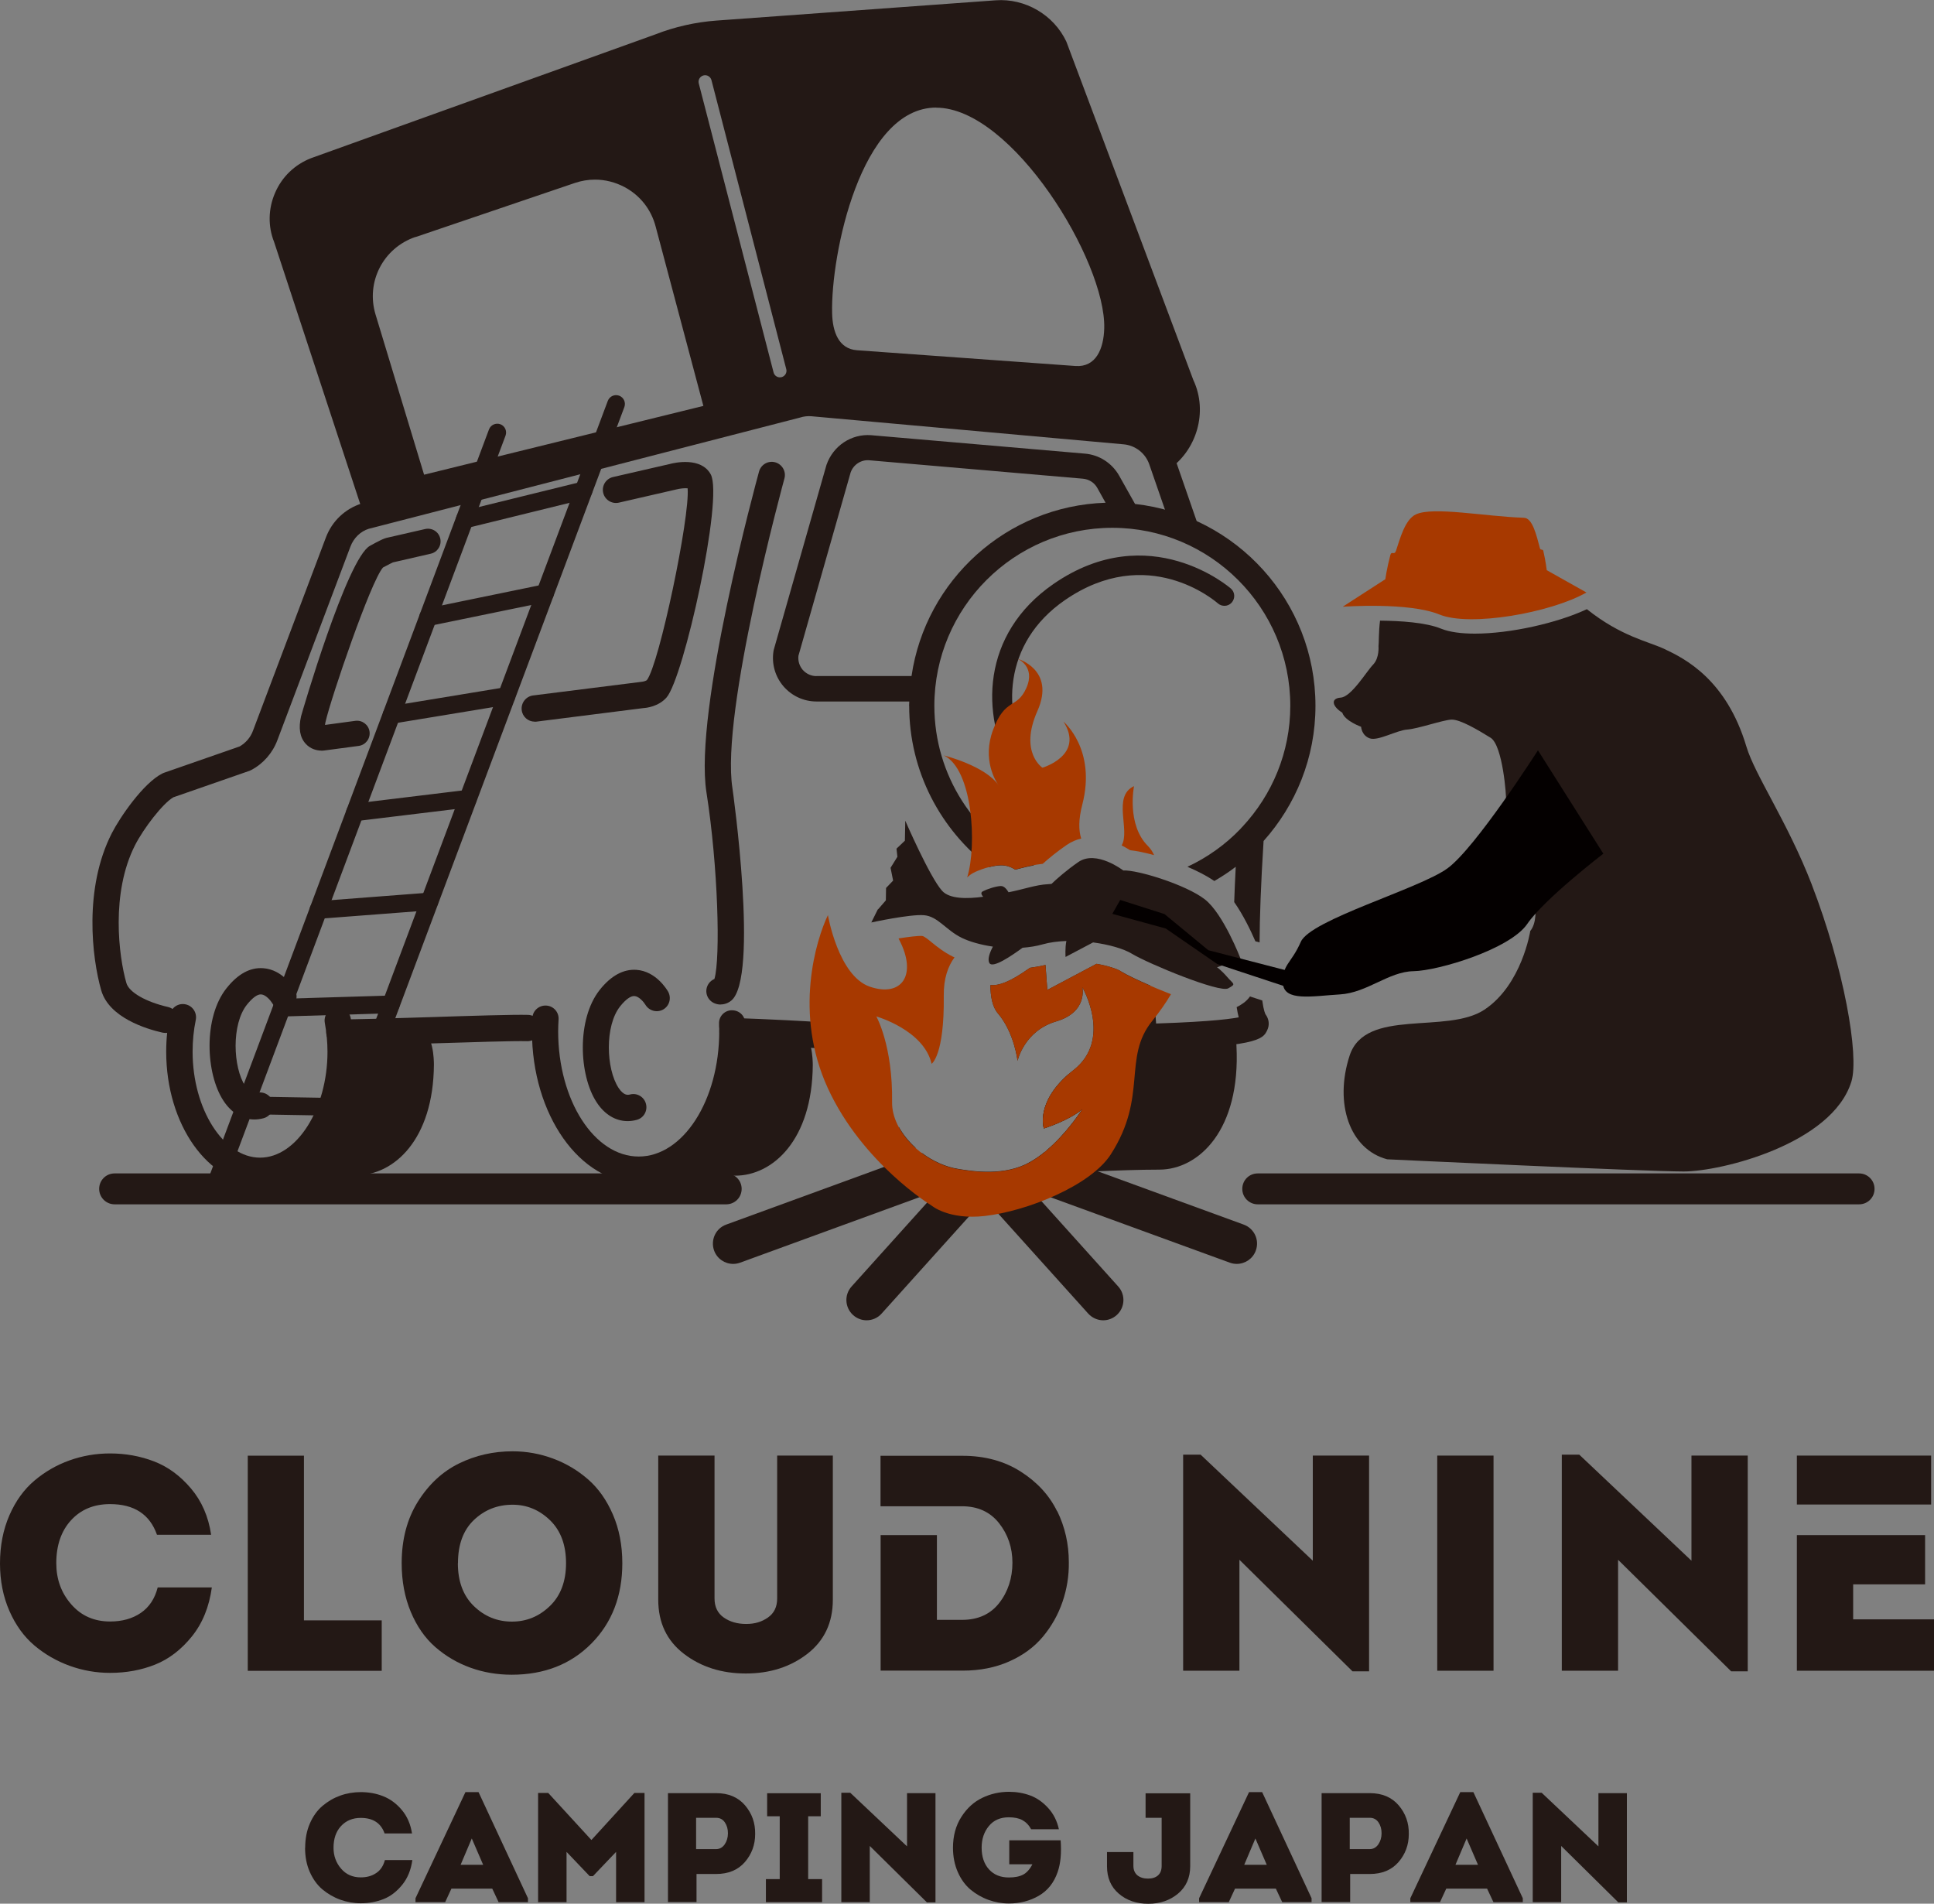 <?xml version="1.0" encoding="UTF-8"?><svg id="_レイヤー_2" xmlns="http://www.w3.org/2000/svg" viewBox="0 0 188.98 186"><rect x="0" y="0" width="188.98" height="186" fill="#808080" stroke="none"/><defs><style>.cls-1{fill:#231815;}.cls-1,.cls-2,.cls-3,.cls-4{stroke-width:0px;}.cls-2{fill:#a73900;}.cls-3{fill:#040000;}.cls-4{fill:#fff;}</style></defs><g id="_デザイン"><path class="cls-1" d="M109.55,94.91c-.39-.24-1.26-.54-2.4-.74l-4.81,2.55-.18-2.44c-.48.12-.99.21-1.52.28-2,1.42-3.03,1.75-3.86,1.69,0,1.1.19,2.13.72,2.75,1.62,1.89,1.93,4.65,1.93,4.65,0,0,.64-2.93,3.77-3.85,3.13-.92,2.56-3.34,2.56-3.34,0,0,2.97,5.1-.86,8.09-3.83,3-2.9,5.71-2.9,5.71,0,0,2.41-.75,3.76-1.88,0,0-2.24,3.56-5.12,5.18-.07.04-.14.06-.21.09,1.06.63,2.21.98,3.42.98,5.06,0,9.15-6.05,9.15-13.52,0-1.7-.22-3.32-.61-4.82-1.15-.5-2.23-1-2.85-1.38Z"/><path class="cls-1" d="M0,152.76c0-1.74.31-3.31.92-4.71.61-1.4,1.43-2.53,2.45-3.39,1.02-.86,2.16-1.52,3.42-1.97,1.26-.45,2.58-.68,3.96-.68,1.52,0,2.96.26,4.31.78s2.55,1.4,3.6,2.64c1.05,1.24,1.71,2.75,1.97,4.53h-5.29c-.7-2-2.23-3-4.59-3-1.58,0-2.85.53-3.81,1.58-.96,1.05-1.44,2.45-1.44,4.19,0,1.56.48,2.9,1.46,4.02.97,1.12,2.24,1.68,3.8,1.68,1.18,0,2.18-.28,3-.84s1.37-1.39,1.65-2.49h5.29c-.26,1.9-.91,3.5-1.95,4.79-1.04,1.29-2.24,2.21-3.59,2.75-1.35.54-2.82.81-4.4.81-1.36,0-2.68-.23-3.95-.69-1.27-.46-2.42-1.12-3.44-1.98-1.02-.86-1.84-1.99-2.45-3.38-.61-1.39-.92-2.94-.92-4.64Z"/><path class="cls-1" d="M29.7,142.22v16.1h7.6v4.93h-13.09v-21.02h5.5Z"/><path class="cls-1" d="M60.81,152.73c0,3.2-1.01,5.82-3.02,7.85-2.01,2.03-4.61,3.05-7.79,3.05-1.42,0-2.77-.23-4.04-.69s-2.41-1.13-3.42-2.01c-1.01-.88-1.81-2.03-2.4-3.44-.59-1.41-.89-3-.89-4.76,0-2.32.53-4.33,1.59-6.02,1.06-1.69,2.4-2.93,4.01-3.72,1.61-.79,3.36-1.19,5.24-1.19,1.36,0,2.68.24,3.95.71,1.27.47,2.41,1.15,3.42,2.03s1.82,2.03,2.43,3.44c.61,1.41.92,3,.92,4.76ZM44.74,152.73c0,1.78.52,3.18,1.56,4.19s2.28,1.52,3.72,1.52,2.66-.51,3.71-1.52,1.58-2.41,1.58-4.19-.52-3.18-1.56-4.19c-1.04-1.01-2.26-1.52-3.66-1.52-1.48,0-2.74.5-3.78,1.49s-1.56,2.4-1.56,4.22Z"/><path class="cls-1" d="M72.88,163.51c-2.36,0-4.38-.64-6.05-1.92-1.67-1.28-2.51-3.04-2.51-5.29v-14.08h5.5v13.96c0,.82.3,1.44.9,1.86.6.42,1.33.63,2.19.63s1.53-.21,2.13-.63c.6-.42.9-1.04.9-1.86v-13.96h5.44v14.08c0,2.24-.83,4-2.49,5.29-1.66,1.28-3.66,1.92-6.01,1.92Z"/><path class="cls-1" d="M132.16,163.3l-11.05-10.9v10.84h-5.5v-21.11h1.71l10.96,10.36v-10.27h5.5v21.08h-1.62Z"/><path class="cls-1" d="M169.16,163.3l-11.05-10.9v10.84h-5.5v-21.11h1.71l10.96,10.36v-10.27h5.5v21.08h-1.62Z"/><path class="cls-1" d="M29.82,180.55c0-.88.15-1.68.46-2.39.31-.71.72-1.28,1.24-1.72.52-.44,1.09-.77,1.73-1s1.31-.34,2.01-.34c.77,0,1.5.13,2.18.4s1.29.71,1.82,1.34c.53.63.86,1.39,1,2.3h-2.68c-.35-1.01-1.13-1.52-2.33-1.52-.8,0-1.44.27-1.93.8-.49.53-.73,1.24-.73,2.12,0,.79.25,1.47.74,2.04.49.57,1.13.85,1.92.85.6,0,1.1-.14,1.52-.43.42-.28.69-.7.84-1.26h2.68c-.13.96-.46,1.77-.99,2.42s-1.13,1.12-1.82,1.39c-.68.27-1.43.41-2.23.41-.69,0-1.36-.12-2-.35-.64-.23-1.22-.57-1.74-1-.52-.44-.93-1.01-1.24-1.71-.31-.7-.46-1.49-.46-2.35Z"/><path class="cls-1" d="M48.09,184.53h-3.98l-.61,1.32h-2.9v-.38l4.88-10.37h1.28l4.83,10.37v.38h-2.87l-.62-1.32ZM46.1,179.63l-1.09,2.57h2.2l-1.11-2.57Z"/><path class="cls-1" d="M57.78,179.79l4.21-4.61h.99v10.67h-2.78v-4.91l-2.26,2.37h-.32l-2.26-2.37v4.91h-2.78v-10.67h.99l4.23,4.61Z"/><path class="cls-1" d="M68.05,185.84h-2.78v-10.64s.79,0,2.35,0c1.56,0,2.34,0,2.35,0,1.21,0,2.15.4,2.83,1.19.68.8,1.01,1.73.99,2.81,0,1.05-.34,1.97-1.01,2.74-.67.77-1.61,1.16-2.8,1.16h-1.92v2.75ZM68.01,180.67h1.96c.34,0,.62-.15.84-.46.21-.31.32-.67.32-1.09s-.1-.76-.3-1.06-.49-.45-.85-.45h-1.96v3.06Z"/><path class="cls-1" d="M78.98,183.6h1.35v2.25h-5.49v-2.25h1.35v-6.14h-1.23v-2.25h5.24v2.25h-1.23v6.14Z"/><path class="cls-1" d="M90.58,185.88l-5.59-5.52v5.49h-2.78v-10.69h.87l5.55,5.24v-5.2h2.78v10.67h-.82Z"/><path class="cls-1" d="M93.12,180.55c0-1.17.27-2.17.82-3.03s1.23-1.47,2.04-1.86c.81-.39,1.68-.59,2.61-.59.74,0,1.43.12,2.08.36s1.23.65,1.75,1.22c.52.57.87,1.26,1.05,2.08h-2.71c-.23-.42-.52-.71-.87-.9-.34-.18-.78-.27-1.31-.27-.83,0-1.48.28-1.95.85-.47.57-.71,1.27-.71,2.11,0,.89.24,1.6.72,2.13.48.53,1.13.79,1.94.79.58,0,1.04-.09,1.4-.28.35-.19.65-.52.9-1.01h-2.26v-2.34h5.02c.09,1.23,0,2.26-.29,3.09-.36,1.05-.98,1.83-1.85,2.33s-1.84.75-2.91.75c-.69,0-1.36-.12-2-.35-.64-.23-1.23-.57-1.75-1-.52-.44-.94-1.01-1.25-1.72-.31-.71-.47-1.5-.47-2.37Z"/><path class="cls-1" d="M116.3,175.21v7.13c0,1.12-.4,2.02-1.19,2.68s-1.77.99-2.91.99-2.12-.33-2.88-.99c-.77-.66-1.15-1.55-1.15-2.68v-1.38h2.58v1.34c0,.4.13.71.39.93.26.21.61.32,1.03.32s.74-.1.98-.31c.24-.21.36-.52.36-.93v-4.7h-1.57v-2.39h4.35Z"/><path class="cls-1" d="M124.66,184.53h-3.98l-.61,1.32h-2.9v-.38l4.88-10.37h1.28l4.83,10.37v.38h-2.87l-.62-1.32ZM122.67,179.63l-1.09,2.57h2.2l-1.11-2.57Z"/><path class="cls-1" d="M131.92,185.84h-2.78v-10.64s.79,0,2.35,0c1.56,0,2.34,0,2.35,0,1.21,0,2.15.4,2.83,1.19.68.8,1.01,1.73.99,2.81,0,1.05-.34,1.97-1.01,2.74-.67.77-1.61,1.16-2.8,1.16h-1.92v2.75ZM131.88,180.67h1.96c.34,0,.62-.15.84-.46.21-.31.32-.67.32-1.09s-.1-.76-.3-1.06-.49-.45-.85-.45h-1.96v3.06Z"/><path class="cls-1" d="M145.3,184.53h-3.98l-.61,1.32h-2.9v-.38l4.88-10.37h1.28l4.83,10.37v.38h-2.87l-.62-1.32ZM143.31,179.63l-1.09,2.57h2.2l-1.11-2.57Z"/><path class="cls-1" d="M158.14,185.88l-5.59-5.52v5.49h-2.78v-10.69h.87l5.55,5.24v-5.2h2.78v10.67h-.82Z"/><path class="cls-1" d="M103.29,147.65c-.75-1.54-1.93-2.83-3.54-3.86-1.61-1.03-3.51-1.55-5.69-1.55h-8.02v4.93h7.96c1.54,0,2.75.55,3.62,1.65.87,1.1,1.31,2.39,1.31,3.87s-.43,2.83-1.29,3.93c-.86,1.1-2.07,1.65-3.63,1.65h-2.46v-8.28h-5.5v13.24h8.02c1.68,0,3.2-.3,4.55-.9s2.45-1.41,3.29-2.42c.84-1.01,1.48-2.14,1.91-3.39s.64-2.55.62-3.89c0-1.78-.38-3.44-1.13-4.98Z"/><rect class="cls-1" x="175.58" y="142.22" width="13.12" height="4.78"/><polygon class="cls-1" points="181.08 158.22 181.08 154.8 188.11 154.8 188.11 149.99 175.58 149.99 175.58 163.24 188.98 163.24 188.98 158.22 181.08 158.22"/><rect class="cls-1" x="140.44" y="142.22" width="5.5" height="21.02"/><path class="cls-1" d="M25.4,115.17s5.55-.34,9.42-.34c3.66,0,7.53-3.47,7.58-10.81,0-.42-.05-3.19-1.33-3.19h-6.71s-.87,14.34-8.94,14.34Z"/><path class="cls-1" d="M103.85,114.62s5.55-.34,9.42-.34,7.97-3.87,7.55-12.09c-.03-.54-.06-1.06-.09-1.55,0,0-7.41.9-9.74.77"/><path class="cls-1" d="M35.51,50.19c.03.1.09.18.14.27.03,0,.05-.03.08-.03l2.15-.55s.02-.09.01-.14l.7-.04,39.21-10.11c.52-.17,1.08-.23,1.62-.19l30.46,2.74c1.67.13,3.1,1.24,3.65,2.82l.37,1.07c.06-.03.12-.04.18-.07,2.9-1.93,3.97-5.76,2.53-8.82l-12.41-33.07c-1.24-2.63-4.03-4.25-6.91-4.04l-27.27,1.98c-2.06.15-4.09.61-5.98,1.35L30.38,15.46c-1.58.62-2.83,1.82-3.5,3.38-.68,1.56-.7,3.29-.1,4.79l8.73,26.56ZM91.48,10.52c7.41,0,16.59,14.99,16.42,21.55-.05,2.01-.81,3.83-2.81,3.69l-21.35-1.54c-1.8-.13-2.39-1.82-2.43-3.63-.14-5.64,2.77-20.08,10.18-20.08ZM68.74,7.37c.34-.09.69.12.78.46l7.31,28.24c.09.34-.12.69-.46.78-.05.01-.11.02-.16.02-.28,0-.55-.19-.62-.48l-7.31-28.24c-.09-.34.12-.69.46-.78ZM40.61,23.16l15.55-5.28c.65-.22,1.32-.33,1.98-.33.99,0,1.98.25,2.89.73,1.51.81,2.59,2.17,3.03,3.83l4.67,17.55-27.29,6.72-4.74-15.64c-.97-3.19.75-6.52,3.9-7.59Z"/><path class="cls-1" d="M16.15,100.92c-.09,0-.19-.01-.29-.03-1.54-.35-5.2-1.45-5.97-4.13-.91-3.17-1.72-9.97,1.04-15.36.8-1.56,3.06-4.87,4.92-5.82l.16-.07,7.41-2.58c.59-.34,1.05-.87,1.29-1.51l7.14-18.92c.6-1.58,1.86-2.78,3.47-3.3l42.14-10.87c.62-.2,1.33-.28,2.05-.22l30.47,2.74c2.16.17,4.03,1.62,4.74,3.68l2.21,6.38c.23.67-.12,1.4-.79,1.63-.67.23-1.4-.12-1.63-.79l-2.21-6.38c-.38-1.1-1.38-1.87-2.54-1.96l-30.47-2.74c-.37-.03-.75.01-1.12.13l-42.15,10.87c-.79.25-1.46.89-1.78,1.74l-7.14,18.92c-.47,1.25-1.38,2.29-2.56,2.91l-.18.08-7.42,2.58c-1.04.6-2.9,3.03-3.74,4.67-2.39,4.69-1.6,10.87-.85,13.48.26.9,1.89,1.84,4.07,2.34.69.16,1.13.85.97,1.54-.14.6-.67,1-1.25,1Z"/><path class="cls-1" d="M82.17,102.46s-.02,0-.03,0c-1.61-.04-2.56-.06-2.56-.06-.09,0-4.74-.28-8.04-.36-.71-.02-1.27-.61-1.25-1.32.02-.7.59-1.25,1.28-1.25.01,0,.02,0,.03,0,3.33.08,7.99.36,8.09.37,0,0,0,0,0,0,.02,0,.95.03,2.5.06.71.02,1.27.6,1.25,1.31-.02.7-.59,1.26-1.28,1.26Z"/><path class="cls-1" d="M62.42,115.56c-5.76,0-10.44-6.64-10.44-14.81,0-.44.02-.87.04-1.3.04-.71.65-1.24,1.36-1.2.71.04,1.25.65,1.2,1.36-.02.38-.04.76-.04,1.15,0,6.75,3.53,12.24,7.87,12.24s7.87-5.49,7.87-12.24c0-.17,0-.33-.02-.5v-.22c-.04-.71.51-1.31,1.22-1.33.74-.02,1.31.52,1.33,1.23v.21c.02.21.03.41.03.62,0,8.16-4.68,14.81-10.44,14.81Z"/><path class="cls-4" d="M33.16,100.87c2.57.06,15.68-.5,18.41-.44"/><path class="cls-1" d="M33.64,102.15c-.2,0-.37,0-.51,0-.71-.02-1.27-.61-1.25-1.31s.56-1.26,1.31-1.25c1.23.03,5.11-.09,8.86-.21,3.99-.13,8.12-.26,9.55-.22.71.02,1.27.61,1.25,1.32-.02.71-.61,1.25-1.32,1.25-1.36-.04-5.45.1-9.4.22-3.53.11-6.89.22-8.5.22Z"/><path class="cls-1" d="M25.4,115.68c-5.05,0-9.16-5.8-9.16-12.92,0-1.22.12-2.45.37-3.63.14-.7.82-1.15,1.52-1,.69.14,1.14.82,1,1.52-.21,1.01-.31,2.06-.31,3.11,0,5.61,3.02,10.35,6.59,10.35s6.59-4.74,6.59-10.35c0-.92-.09-1.87-.26-2.81-.13-.7.33-1.37,1.03-1.5.7-.13,1.37.33,1.5,1.03.2,1.1.3,2.2.3,3.28,0,7.12-4.11,12.92-9.16,12.92Z"/><path class="cls-1" d="M70.43,98.15c-.19,0-.39-.03-.58-.11-.66-.25-1-.99-.75-1.65.13-.35.39-.6.71-.74.6-2.03.36-10.99-.78-18.24-1.25-7.95,4.88-30.39,5.14-31.34.19-.68.89-1.09,1.58-.9.68.19,1.09.9.9,1.58-.06.23-6.25,22.85-5.08,30.26.03.18,2.61,18.54-.12,20.76-.3.24-.66.37-1.03.37Z"/><path class="cls-1" d="M52.25,70.51c-.64,0-1.19-.47-1.27-1.12-.09-.7.41-1.35,1.11-1.44l10.58-1.33c.24-.02.48-.11.54-.17,1.2-1.54,4.23-15.98,3.98-18.74-.28-.03-.77.02-1.14.12l-5.57,1.28c-.69.16-1.38-.27-1.54-.96-.16-.69.27-1.38.96-1.54l5.53-1.27c.47-.13,3.08-.72,4.02,1.01,1.26,2.31-2.64,19.88-4.32,21.8-.78.89-1.99,1.02-2.22,1.03l-10.51,1.33c-.05,0-.11.01-.16.01Z"/><path class="cls-1" d="M31.42,73.34c-.49,0-1.1-.17-1.55-.67-.57-.62-.72-1.53-.45-2.69.03-.15,4.47-15.41,6.73-16.65.84-.46,1.37-.75,1.81-.82l3.58-.82c.67-.15,1.33.26,1.48.93.15.66-.26,1.33-.93,1.48l-3.7.85c-.11.05-.37.18-.97.5-1.2,1.37-5.06,12.68-5.61,15.08-.03.12-.04.22-.05.3l2.96-.4c.67-.09,1.3.38,1.39,1.06.09.67-.38,1.3-1.06,1.39l-3.38.45c-.08.01-.16.02-.25.02Z"/><path class="cls-1" d="M61.33,109.54c-1.17,0-2.25-.64-3.03-1.84-1.73-2.63-1.97-8.11.3-10.98,1.11-1.4,2.33-2.05,3.6-1.96,1.9.14,2.96,1.92,3.08,2.12.35.62.14,1.4-.47,1.75-.61.35-1.39.14-1.75-.47-.16-.26-.62-.81-1.06-.84-.37-.03-.87.34-1.4,1-1.52,1.91-1.38,6.11-.16,7.97.53.8.94.69,1.11.65.68-.19,1.39.22,1.57.91.18.69-.22,1.39-.91,1.57-.3.08-.6.12-.89.12Z"/><path class="cls-1" d="M24.86,109.38c-1.17,0-2.25-.64-3.03-1.84-1.73-2.63-1.98-8.11.3-10.98,1.11-1.4,2.31-2.06,3.6-1.96,1.9.14,2.96,1.92,3.08,2.12.35.62.14,1.4-.47,1.75-.61.35-1.39.14-1.75-.47-.16-.26-.62-.81-1.06-.84-.37-.04-.87.34-1.4,1-1.52,1.91-1.38,6.11-.16,7.97.52.8.94.69,1.11.65.68-.18,1.39.22,1.57.91.18.69-.22,1.39-.91,1.57-.3.08-.6.12-.89.12Z"/><path class="cls-1" d="M99.71,75.73c-.34,0-.66-.18-.84-.49-3.02-5.32-3.04-13.28,4.08-18.19,9.37-6.46,17.25.39,17.33.46.4.35.43.96.08,1.36-.35.4-.96.43-1.36.08-.29-.25-6.86-5.89-14.95-.31-6.11,4.22-6.1,11.07-3.5,15.65.26.46.1,1.05-.36,1.31-.15.09-.31.13-.47.13Z"/><path class="cls-1" d="M21.2,116.25c-.1,0-.2-.02-.3-.06-.45-.17-.67-.66-.51-1.11l27.39-73.12c.17-.45.67-.67,1.11-.51.45.17.67.66.51,1.11l-27.39,73.12c-.13.35-.46.56-.81.56Z"/><path class="cls-1" d="M31.9,115.83c-.1,0-.2-.02-.3-.06-.45-.17-.67-.66-.51-1.11l28.3-75.49c.17-.45.66-.67,1.11-.51.45.17.67.66.51,1.11l-28.3,75.49c-.13.35-.46.56-.81.56Z"/><path class="cls-1" d="M45.41,51.63c-.39,0-.74-.26-.84-.66-.11-.46.17-.93.63-1.04l11.63-2.86c.47-.11.93.17,1.04.63.11.46-.17.93-.63,1.04l-11.63,2.86c-.07.02-.14.02-.21.02Z"/><path class="cls-1" d="M41.83,61.17c-.4,0-.76-.28-.84-.69-.1-.47.2-.92.67-1.02l11.43-2.35c.47-.1.92.2,1.02.67.1.47-.2.92-.67,1.02l-11.43,2.35c-.06.01-.12.02-.18.02Z"/><path class="cls-1" d="M38.26,70.71c-.42,0-.78-.3-.85-.72-.08-.47.24-.91.71-.99l11.24-1.85c.47-.08.91.24.99.71.08.47-.24.91-.71.99l-11.24,1.85s-.09.01-.14.01Z"/><path class="cls-1" d="M34.69,80.24c-.43,0-.8-.32-.86-.76-.06-.47.28-.9.75-.96l11.04-1.34c.47-.06.9.28.96.75.06.47-.28.9-.75.96l-11.04,1.34s-.07,0-.1,0Z"/><path class="cls-1" d="M31.11,89.78c-.45,0-.82-.34-.86-.8-.04-.48.32-.89.79-.93l10.85-.83c.48-.03.89.32.93.79.04.48-.32.89-.79.93l-10.85.83s-.04,0-.07,0Z"/><path class="cls-1" d="M27.54,99.32c-.46,0-.85-.37-.86-.84-.01-.48.36-.87.84-.89l10.65-.32c.5,0,.87.36.89.84.01.48-.36.87-.84.89l-10.65.32s-.02,0-.03,0Z"/><path class="cls-1" d="M34.43,109.04s-.01,0-.02,0l-10.46-.18c-.48,0-.86-.4-.85-.88,0-.48.43-.9.88-.85l10.46.18c.48,0,.86.4.85.88,0,.47-.39.85-.86.85Z"/><path class="cls-1" d="M181.66,117.67h-58.76c-.83,0-1.51-.67-1.51-1.51s.67-1.51,1.51-1.51h58.76c.83,0,1.51.67,1.51,1.51s-.67,1.51-1.51,1.51Z"/><path class="cls-1" d="M70.96,117.67H11.2c-.83,0-1.51-.67-1.51-1.51s.67-1.51,1.51-1.51h59.76c.83,0,1.51.67,1.51,1.51s-.67,1.51-1.51,1.51Z"/><path class="cls-1" d="M104.51,104.99s-.05-.04-.08-.06c-3.27,2.84-2.43,5.32-2.43,5.32,0,0,2.41-.75,3.76-1.88,0,0-1.48,2.35-3.58,4.1l7.16-2.61c1.03-.37,1.55-1.51,1.18-2.54-.37-1.03-1.51-1.55-2.54-1.18l-2.99,1.09c.32-.75.15-1.66-.49-2.24Z"/><path class="cls-1" d="M121.53,119.65l-19.45-7.1c-.45.37-.93.71-1.44.99-2.49,1.4-5.56.9-6.96.68-1.27-.2-2.52-.77-3.58-1.56l-19.14,6.99c-1.03.37-1.55,1.51-1.18,2.54.29.8,1.05,1.3,1.86,1.3.23,0,.45-.04.68-.12l19.34-7.06-8.45,9.39c-.73.81-.66,2.06.15,2.79.38.34.85.51,1.32.51.54,0,1.08-.22,1.47-.66l10.09-11.21,10.09,11.21c.39.43.93.66,1.47.66.47,0,.94-.17,1.32-.51.81-.73.88-1.98.15-2.79l-8.45-9.39,19.35,7.06c.22.08.45.12.68.12.81,0,1.57-.5,1.86-1.3.38-1.03-.15-2.16-1.18-2.54Z"/><path class="cls-1" d="M89.13,112.04l.37.13c-.68-.61-1.25-1.31-1.66-2.05-.03.83.47,1.62,1.29,1.92Z"/><path class="cls-1" d="M85.79,88.86l.77-.89.02-1.21.69-.72-.25-1.25.67-1.08-.09-.79.82-.78.04-1.95s2.39,5.51,3.59,6.84c.73.82,2.45.8,4.02.59-.14-.16-.29-.4-.04-.53.4-.21,1.29-.51,1.78-.52.34,0,.6.38.74.61,1.49-.29,2.65-.73,3.86-.79.09,0,.21-.02.34-.03.51-.49,1.47-1.34,2.63-2.14,1.75-1.2,4.38.83,4.38.83,1.36-.08,6.16,1.4,7.98,2.83,1.82,1.43,3.49,5.81,3.49,5.81l-2.31.82s.35.21.99.94c.63.74.92.67.1,1.12-.83.46-7.74-2.38-9.42-3.39-.81-.49-2.22-.89-3.78-1.1l-2.69,1.42s-.06-.87.08-1.56c-.82.03-1.62.13-2.32.33-.63.18-1.3.28-1.96.33-1.06.78-2.9,2.03-3.23,1.51-.23-.36.02-1.03.33-1.62-1.23-.18-2.31-.5-3.03-.85-1.59-.78-2.34-2.11-3.71-2.22-1.37-.11-5.14.71-5.14.71l.64-1.29Z"/><path class="cls-1" d="M141.39,60.04c2.41.98,8.65-.05,12.4-1.59-.3-.27-.59-.56-.9-.86-4.41-4.44-10.68-3.76-11.63-3.7l-3.96,2.94s-1.46,1.24-2.05,2.32c2.05.04,4.52.24,6.14.89Z"/><path class="cls-1" d="M177.04,86.43c-2.37-6.12-5.55-10.68-6.39-13.48-1.96-6.57-6.02-8.6-7.99-9.53-1.64-.77-4.25-1.23-7.6-3.9-2.9,1.36-7.5,2.39-10.95,2.39-1.31,0-2.46-.15-3.28-.48-1.51-.62-3.99-.77-5.98-.79-.14,1.08-.11,2.27-.15,2.5,0,0,.1,1.15-.53,1.8-.63.64-2.11,3.14-3.16,3.22s-.8.89.15,1.47c.25.81,1.84,1.38,1.84,1.38,0,0,.04.84.84,1.13.8.29,2.63-.79,3.68-.86,1.05-.08,3.46-.93,4.3-.97.85-.04,2.63,1.03,3.83,1.77,1.2.75,1.56,5.8,1.51,6.13-.05.33.46,2.13.74,3.68.09.49,1.39,2.07,1.5,3.47,0,0,1.37,4.1.13,5.6,0,0-.81,5.25-4.48,7.69-3.67,2.44-11.63-.21-13.17,4.48-1.53,4.69,0,9.17,3.67,10.14,0,0,25.3,1.19,28.97,1.19s14.51-2.69,16.39-8.79c.78-2.55-.75-11.15-3.87-19.23Z"/><path class="cls-2" d="M131.24,59.28s6.41-.47,9.41.76c3,1.23,10.86-.16,14.37-2.15l-3.88-2.18s-.1-.87-.34-1.9c-.04-.17-.27-.04-.32-.22-.35-1.31-.73-2.98-1.57-3-3.83-.13-8.87-1.12-10.56-.33-1.07.5-1.56,2.42-1.94,3.55-.16.48-.43-.01-.55.41-.36,1.36-.49,2.37-.49,2.37l-4.15,2.68Z"/><path class="cls-3" d="M150.28,73.31s-6.09,9.54-8.85,11.54c-2.76,2-13.37,5.01-14.32,7.17s-1.83,2.21-1.75,4.04,2.9,1.26,5.57,1.1,4.76-2.23,7.19-2.27,9.43-2.15,11.11-4.61,7.44-6.87,7.44-6.87"/><polyline class="cls-3" points="126.45 95.01 118.07 92.84 113.79 89.31 109.46 87.93 108.69 89.29 113.91 90.72 118.94 94.19 126.99 96.85"/><path class="cls-1" d="M62.42,115.21s5.55-.34,9.42-.34c3.66,0,7.53-3.47,7.58-10.81,0-.42-.05-3.19-1.33-3.19h-6.71s-.37,14.34-8.94,14.34Z"/><path class="cls-1" d="M88.84,68.95c0,6.43,3.08,12.14,7.84,15.77.38-.1.76-.16,1.1-.17.52-.01.99.14,1.42.42.14-.04.28-.07.41-.1.46-.12.94-.23,1.43-.32-5.76-2.84-9.74-8.75-9.74-15.59,0-9.59,7.8-17.39,17.39-17.39s17.39,7.8,17.39,17.39c0,4.56-1.78,8.7-4.66,11.8-.08.07-.14.15-.21.23-1.47,1.53-3.23,2.79-5.18,3.7,1.01.43,1.93.91,2.63,1.39.73-.43,1.43-.88,2.09-1.39-.07,1.25-.11,2.39-.15,3.45.91,1.3,1.63,2.82,2.07,3.83l.41.11c.01-2.41.12-5.62.39-9.91,3.14-3.51,5.07-8.13,5.07-13.21,0-10.2-7.73-18.61-17.63-19.72l-1.55-2.76c-.7-1.24-1.96-2.05-3.37-2.16l-20.88-1.8c-1.91-.14-3.69,1.02-4.35,2.9l-5.15,18.06s-.02.1-.03.15c-.19,1.23.16,2.47.97,3.42.81.94,1.98,1.49,3.23,1.49h9.07c0,.14-.02.28-.02.43ZM79.78,66.06c-.52,0-1.01-.23-1.35-.62-.32-.38-.47-.88-.41-1.37l5.1-17.91c.27-.76,1.01-1.25,1.8-1.19l20.88,1.8c.6.05,1.13.38,1.42.9l.81,1.45c-9.67.32-17.59,7.57-18.96,16.93h-9.29Z"/><path class="cls-1" d="M123.34,97.75l-1.2-.39c-.35.51-.85.8-1.18.98-.04.02-.08.04-.12.06.06.4.13.73.2,1-1.14.22-3.83.51-10.09.66-.71.02-1.27.6-1.25,1.31.02.7.59,1.25,1.28,1.25,0,0,.02,0,.03,0,12-.28,12.39-1.09,12.81-1.95.25-.51.19-1.09-.15-1.55-.04-.06-.19-.36-.33-1.37Z"/><path class="cls-2" d="M109.6,82.6c.32.16.6.33.83.47.65.07,1.47.24,2.34.48-.14-.32-.34-.63-.61-.9-2.1-2.1-1.35-5.84-1.35-5.84-2.15,1-.34,4.32-1.21,5.79Z"/><path class="cls-2" d="M92.23,73.81c2.84,1.36,3.24,8.83,2.28,11.91,0,0,0,0,.01,0,.17-.17.36-.31.58-.43.57-.3,1.78-.73,2.67-.75.52-.01.99.14,1.42.42.14-.04.28-.07.41-.1.73-.19,1.49-.38,2.29-.46.61-.55,1.42-1.21,2.35-1.85.46-.31.93-.51,1.41-.62-.25-.77-.28-1.84.11-3.33,1.39-5.4-1.84-8.09-1.84-8.09,2.09,3.29-2.06,4.5-2.06,4.5,0,0-2.29-1.5-.49-5.54,1.8-4.05-1.93-5.1-1.93-5.1,0,0,1.78.75.85,2.85-.94,2.1-2.06.9-3.26,4.11-1.07,2.87.25,4.98.54,5.4-1.26-1.9-5.34-2.92-5.34-2.92Z"/><path class="cls-2" d="M109.55,94.91c-.39-.24-1.26-.54-2.4-.74l-4.81,2.55-.18-2.44c-.48.12-.99.21-1.52.28-2,1.42-3.03,1.75-3.86,1.69,0,1.1.19,2.13.72,2.75,1.62,1.89,1.93,4.65,1.93,4.65,0,0,.64-2.93,3.77-3.85,3.13-.92,2.56-3.34,2.56-3.34,0,0,2.97,5.1-.86,8.09-3.83,3-2.9,5.71-2.9,5.71,0,0,2.41-.75,3.76-1.88,0,0-2.24,3.56-5.12,5.18-2.49,1.4-5.56.9-6.96.68-3.36-.52-6.55-3.62-6.51-6.54.08-5.54-1.54-8.39-1.54-8.39,0,0,4.65,1.33,5.4,4.63,0,0,1.26-.79,1.19-6.65-.02-1.7.42-2.89,1.05-3.75-.06-.03-.12-.05-.18-.08-.86-.43-1.51-.95-2.03-1.37-.36-.3-.77-.63-.95-.64-.38-.03-1.29.08-2.31.24.02.04.04.08.06.12,1.8,3.45.26,5.65-2.85,4.6-3.1-1.05-4.11-7-4.11-7-1.15,2.4-3.38,9.59,0,16.93,3.38,7.34,10.11,11.44,10.11,11.44,0,0,1.66,1.43,5.21,1.03,4.13-.47,10.35-2.96,12.32-6.02,3.66-5.69,1.12-9.42,4.05-13.04.77-.95,1.37-1.82,1.83-2.61-1.77-.69-3.9-1.62-4.89-2.22Z"/></g></svg>